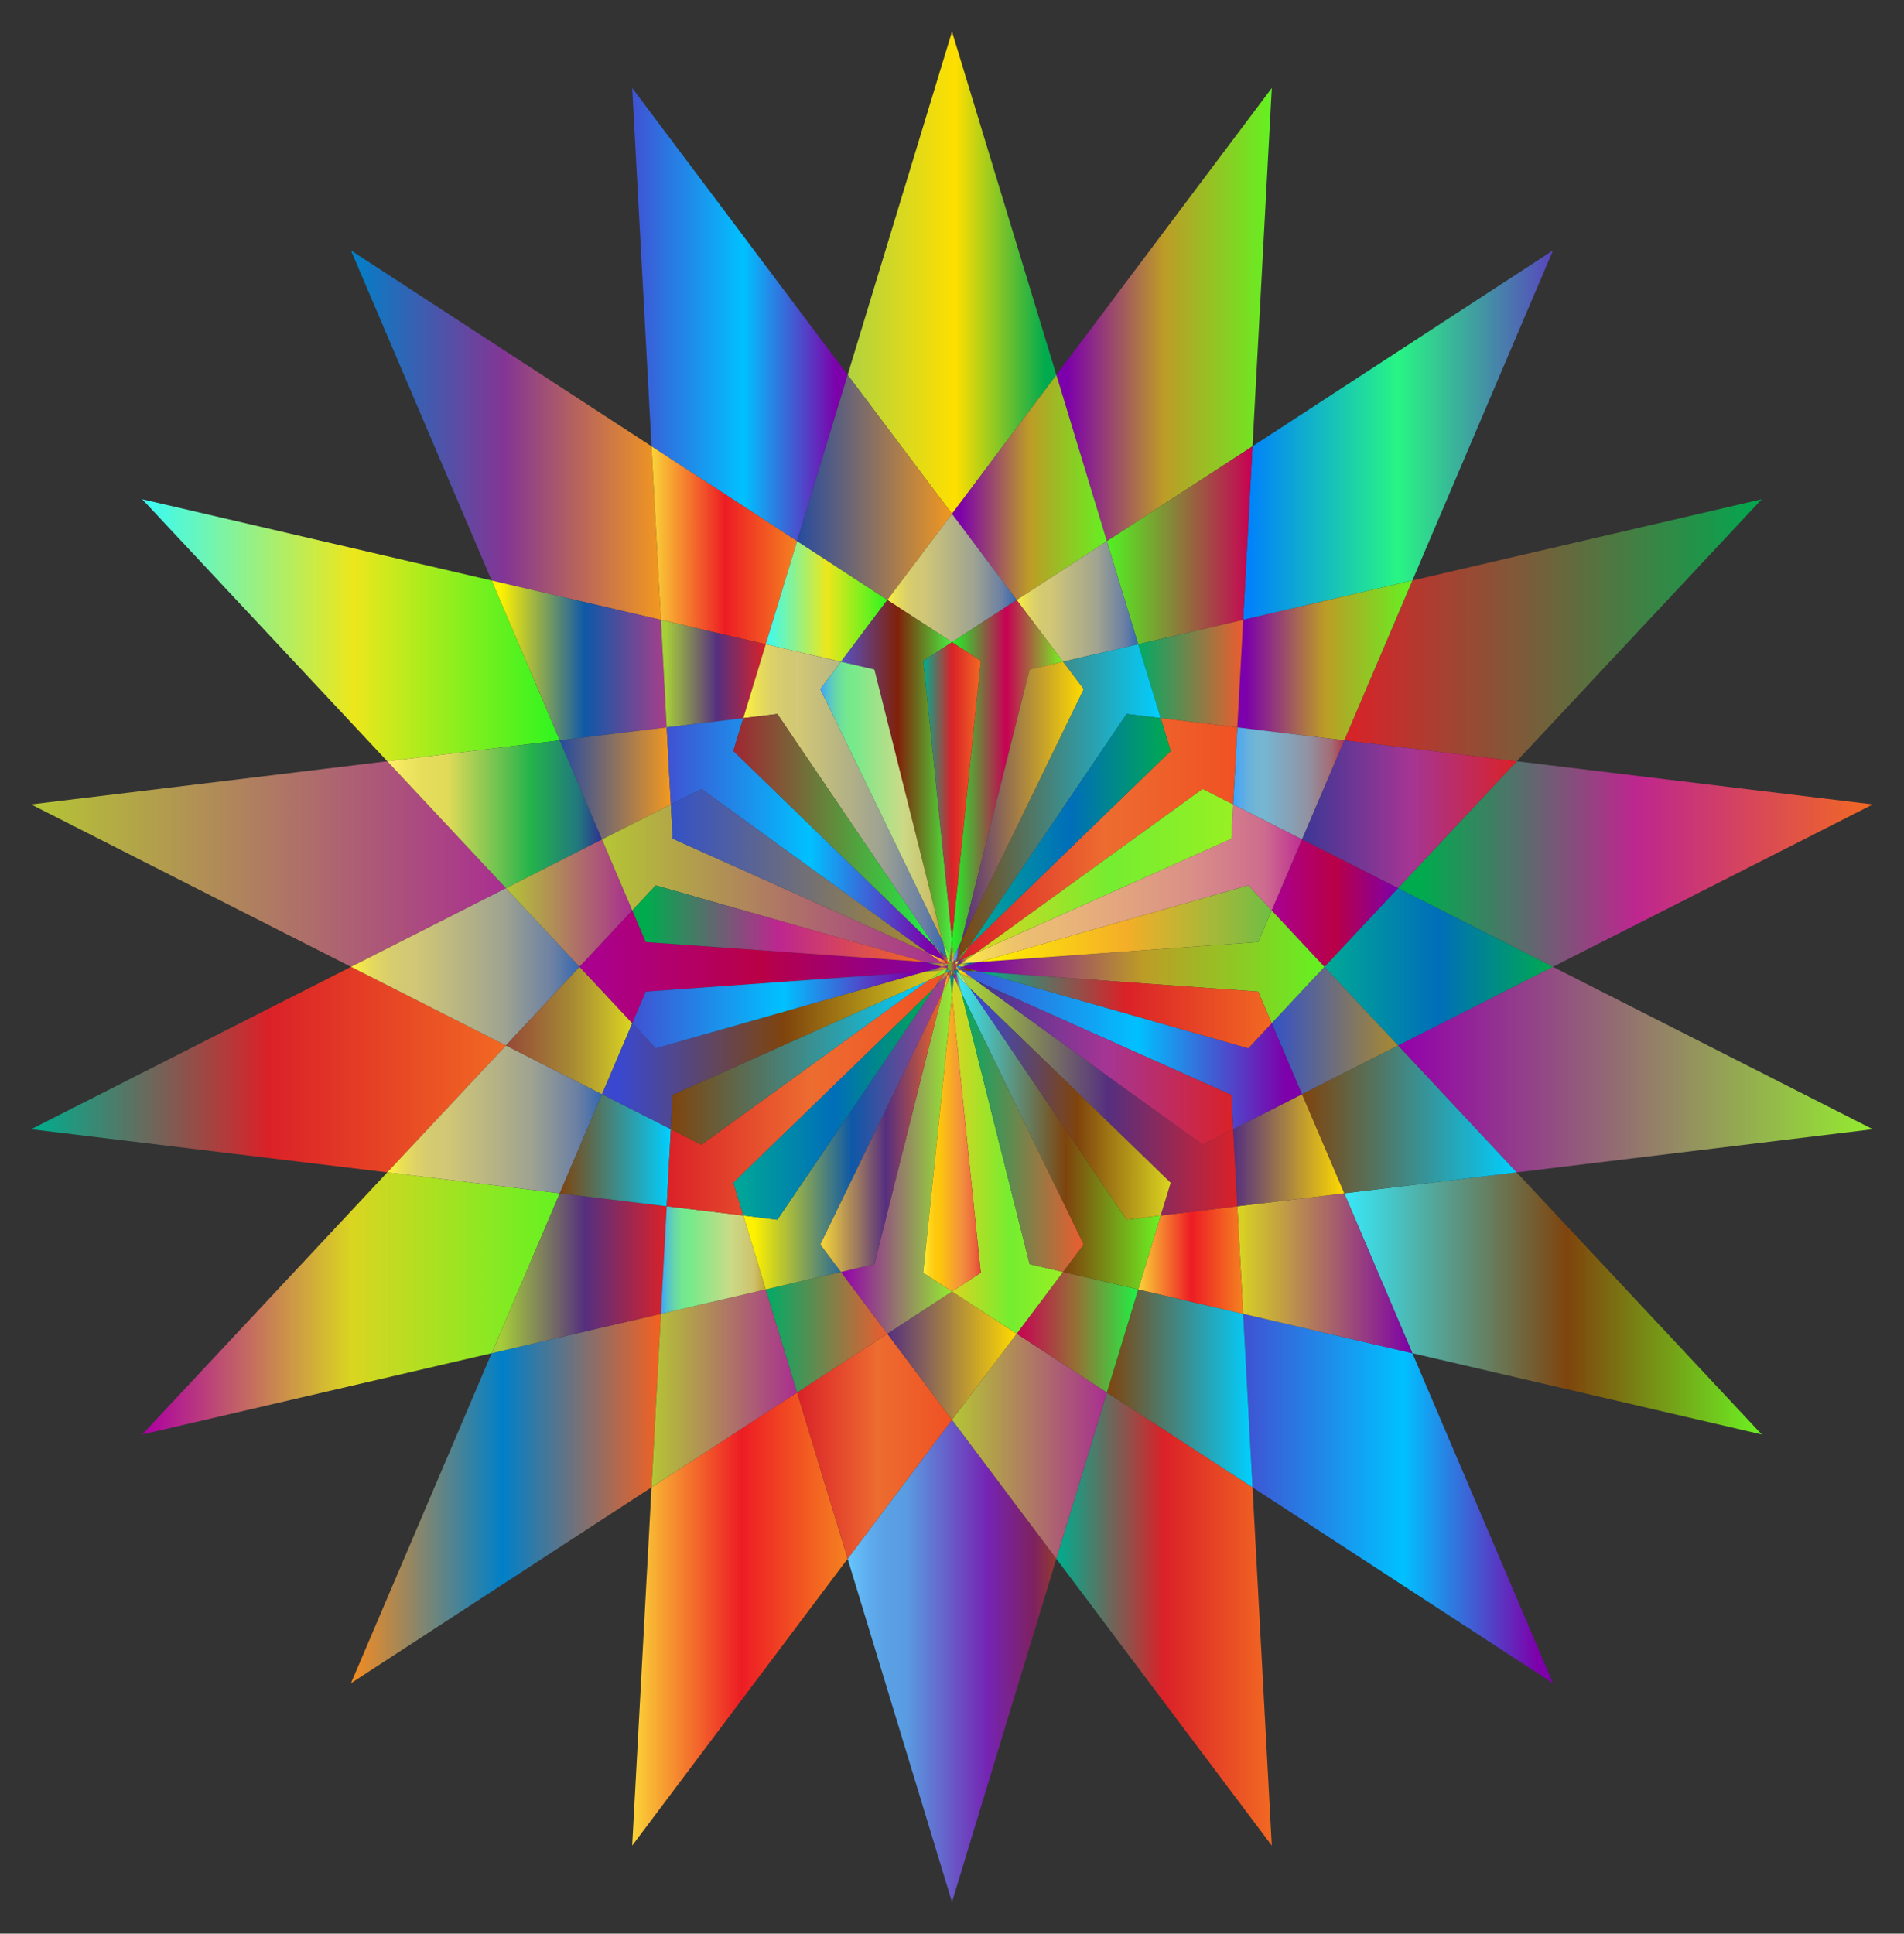 <?xml version="1.0" encoding="UTF-8"?>
<!DOCTYPE svg  PUBLIC '-//W3C//DTD SVG 1.1//EN'  'http://www.w3.org/Graphics/SVG/1.1/DTD/svg11.dtd'>
<svg enable-background="new 0 0 1628.989 1654.119" version="1.1" viewBox="0 0 1629 1654.1" xml:space="preserve" xmlns="http://www.w3.org/2000/svg">

	<rect x="0" y="0" width="1629" height="1654.1" fill="#333333" stroke="none"/>

	<linearGradient id="ck" x1="810.33" x2="818.66" y1="827.06" y2="827.06" gradientUnits="userSpaceOnUse">
		<stop stop-color="#51F321" offset="0"/>
		<stop stop-color="#C80054" offset="1"/>
	</linearGradient>
	<polygon points="818.66 827.06 817.84 826.47 818.4 825.64 817.44 825.36 817.68 824.38 816.68 824.46 816.58 823.46 815.66 823.87 815.22 822.96 814.5 823.66 813.77 822.96 813.33 823.87 812.41 823.46 812.31 824.46 811.31 824.38 811.55 825.36 810.58 825.64 811.15 826.47 810.33 827.06 811.15 827.65 810.58 828.48 811.55 828.76 811.31 829.73 812.31 829.66 812.41 830.66 813.33 830.25 813.77 831.16 814.5 830.46 815.22 831.16 815.66 830.25 816.58 830.66 816.68 829.66 817.68 829.73 817.44 828.76 818.4 828.48 817.84 827.65" fill="url(#ck)"/>
	<linearGradient id="bz" x1="540.88" x2="725.21" y1="1385" y2="1385" gradientUnits="userSpaceOnUse">
		<stop stop-color="#FBD437" offset="0"/>
		<stop stop-color="#ED1C24" offset=".506"/>
		<stop stop-color="#F58220" offset="1"/>
	</linearGradient>
	<polygon points="557.42 1272.3 540.88 1578.8 725.21 1333.4 681.97 1191.2" fill="url(#bz)"/>
	<linearGradient id="bo" x1="812.41" x2="813.77" y1="831.28" y2="831.28" gradientUnits="userSpaceOnUse">
		<stop stop-color="#00AD8E" offset=".006"/>
		<stop stop-color="#DA2128" offset=".5"/>
		<stop stop-color="#F26922" offset="1"/>
	</linearGradient>
	<polygon points="812.41 830.66 812.58 832.31 813.77 831.16 813.33 830.25" fill="url(#bo)"/>
	<linearGradient id="bd" x1="810.9" x2="812.41" y1="830.5" y2="830.5" gradientUnits="userSpaceOnUse">
		<stop stop-color="#FFF166" offset="0"/>
		<stop stop-color="#F0E660" offset=".078"/>
		<stop stop-color="#E5DD5B" offset=".176"/>
		<stop stop-color="#E1DA59" offset=".28"/>
		<stop stop-color="#24B34B" offset=".67"/>
		<stop stop-color="#21777E" offset=".89"/>
		<stop stop-color="#2E3192" offset="1"/>
	</linearGradient>
	<polygon points="811.31 829.73 810.9 831.34 812.41 830.66 812.31 829.66" fill="url(#bd)"/>
	<linearGradient id="as" x1="300.26" x2="565.43" y1="1281.9" y2="1281.9" gradientUnits="userSpaceOnUse">
		<stop stop-color="#F68B1F" offset="0"/>
		<stop stop-color="#0080C8" offset=".489"/>
		<stop stop-color="#F26122" offset=".994"/>
	</linearGradient>
	<polygon points="420.63 1157.6 300.26 1439.9 557.42 1272.3 565.43 1123.9" fill="url(#as)"/>
	<linearGradient id="ah" x1="810.04" x2="812.58" y1="832.72" y2="832.72" gradientUnits="userSpaceOnUse">
		<stop stop-color="#1FF626" offset="0"/>
		<stop stop-color="#C80054" offset=".489"/>
		<stop stop-color="#75F222" offset=".994"/>
	</linearGradient>
	<polygon points="812.41 830.66 810.9 831.34 810.04 834.77 812.58 832.31" fill="url(#ah)"/>
	<linearGradient id="w" x1="557.42" x2="681.97" y1="1187.7" y2="1187.7" gradientUnits="userSpaceOnUse">
		<stop stop-color="#B5C634" offset="0"/>
		<stop stop-color="#A92E91" offset="1"/>
	</linearGradient>
	<polygon points="655.17 1103 565.43 1123.9 557.42 1272.3 681.97 1191.2" fill="url(#w)"/>
	<linearGradient id="l" x1="121.67" x2="478.93" y1="1115" y2="1115" gradientUnits="userSpaceOnUse">
		<stop stop-color="#AD00A1" offset=".006"/>
		<stop stop-color="#DAD521" offset=".5"/>
		<stop stop-color="#63F222" offset="1"/>
	</linearGradient>
	<polygon points="331.35 1002.9 121.67 1227.1 420.63 1157.6 478.93 1020.8" fill="url(#l)"/>
	<linearGradient id="a" x1="809.66" x2="811.55" y1="829.17" y2="829.17" gradientUnits="userSpaceOnUse">
		<stop stop-color="#3948CE" offset=".05"/>
		<stop stop-color="#7F440D" offset=".534"/>
		<stop stop-color="#DAD521" offset="1"/>
	</linearGradient>
	<polygon points="810.58 828.48 809.66 829.85 811.31 829.73 811.55 828.76" fill="url(#a)"/>
	<linearGradient id="ee" x1="420.63" x2="570.39" y1="1089.2" y2="1089.2" gradientUnits="userSpaceOnUse">
		<stop stop-color="#A6CE39" offset=".05"/>
		<stop stop-color="#552F7F" offset=".534"/>
		<stop stop-color="#DA2128" offset="1"/>
	</linearGradient>
	<polygon points="570.39 1031.9 478.93 1020.8 420.63 1157.6 565.43 1123.9" fill="url(#ee)"/>
	<linearGradient id="dt" x1="807.67" x2="811.31" y1="831.26" y2="831.26" gradientUnits="userSpaceOnUse">
		<stop stop-color="#7F440D" offset="0"/>
		<stop stop-color="#00CFFF" offset="1"/>
	</linearGradient>
	<polygon points="811.31 829.73 809.66 829.85 807.67 832.78 810.9 831.34" fill="url(#dt)"/>
	<linearGradient id="di" x1="565.43" x2="655.17" y1="1077.9" y2="1077.9" gradientUnits="userSpaceOnUse">
		<stop stop-color="#3BA2FF" offset="0"/>
		<stop stop-color="#46B0E9" offset=".027"/>
		<stop stop-color="#58C5C7" offset=".075"/>
		<stop stop-color="#66D5AC" offset=".124"/>
		<stop stop-color="#6FE199" offset=".174"/>
		<stop stop-color="#75E88E" offset=".225"/>
		<stop stop-color="#77EA8A" offset=".28"/>
		<stop stop-color="#CBDA87" offset=".67"/>
		<stop stop-color="#CDC16C" offset=".89"/>
		<stop stop-color="#BE9F2F" offset="1"/>
	</linearGradient>
	<polygon points="570.39 1031.9 565.43 1123.9 655.17 1103 635.96 1039.8" fill="url(#di)"/>
	<linearGradient id="cx" x1="799.23" x2="810.9" y1="838.29" y2="838.29" gradientUnits="userSpaceOnUse">
		<stop stop-color="#264BA0" offset="0"/>
		<stop stop-color="#F2981F" offset="1"/>
	</linearGradient>
	<polygon points="807.67 832.78 799.23 845.25 810.04 834.77 810.9 831.34" fill="url(#cx)"/>
	<linearGradient id="cq" x1="26.648" x2="432.9" y1="914.98" y2="914.98" gradientUnits="userSpaceOnUse">
		<stop stop-color="#00AD8E" offset=".006"/>
		<stop stop-color="#DA2128" offset=".5"/>
		<stop stop-color="#F26922" offset="1"/>
	</linearGradient>
	<polygon points="300.34 827.06 26.648 965.98 331.35 1002.9 432.9 894.34" fill="url(#cq)"/>
	<linearGradient id="cp" x1="808.99" x2="811.15" y1="827.77" y2="827.77" gradientUnits="userSpaceOnUse">
		<stop stop-color="#00A995" offset="0"/>
		<stop stop-color="#3C3795" offset="0"/>
		<stop stop-color="#A53594" offset=".506"/>
		<stop stop-color="#DA2128" offset="1"/>
	</linearGradient>
	<polygon points="810.33 827.06 808.99 828.03 810.58 828.48 811.15 827.65" fill="url(#cp)"/>
	<linearGradient id="co" x1="806.12" x2="810.58" y1="829.07" y2="829.07" gradientUnits="userSpaceOnUse">
		<stop stop-color="#37FBF7" offset="0"/>
		<stop stop-color="#EDE71C" offset=".506"/>
		<stop stop-color="#2DF520" offset="1"/>
	</linearGradient>
	<polygon points="810.58 828.48 808.99 828.03 806.12 830.11 809.66 829.85" fill="url(#co)"/>
	<linearGradient id="cn" x1="331.35" x2="515.06" y1="957.57" y2="957.57" gradientUnits="userSpaceOnUse">
		<stop stop-color="#FFF33B" offset="0"/>
		<stop stop-color="#EBE054" offset=".065"/>
		<stop stop-color="#DDD267" offset=".133"/>
		<stop stop-color="#D4CA72" offset=".204"/>
		<stop stop-color="#D1C776" offset=".28"/>
		<stop stop-color="#9FA391" offset=".67"/>
		<stop stop-color="#6A7FA4" offset=".89"/>
		<stop stop-color="#3367B1" offset="1"/>
	</linearGradient>
	<polygon points="515.06 936.04 432.9 894.34 331.35 1002.9 478.93 1020.8" fill="url(#cn)"/>
	<linearGradient id="cm" x1="478.93" x2="573.95" y1="983.96" y2="983.96" gradientUnits="userSpaceOnUse">
		<stop stop-color="#7F440D" offset="0"/>
		<stop stop-color="#00CFFF" offset="1"/>
	</linearGradient>
	<polygon points="515.06 936.04 478.93 1020.8 570.39 1031.9 573.95 965.94" fill="url(#cm)"/>
	<linearGradient id="cl" x1="793.93" x2="809.66" y1="834.39" y2="834.39" gradientUnits="userSpaceOnUse">
		<stop stop-color="#DAD521" offset="0"/>
		<stop stop-color="#75ED30" offset=".522"/>
		<stop stop-color="#97F023" offset="1"/>
	</linearGradient>
	<polygon points="806.12 830.11 793.93 838.93 807.67 832.78 809.66 829.85" fill="url(#cl)"/>
	<linearGradient id="cj" x1="570.39" x2="807.67" y1="936.31" y2="936.31" gradientUnits="userSpaceOnUse">
		<stop stop-color="#DA2128" offset="0"/>
		<stop stop-color="#ED6C30" offset=".522"/>
		<stop stop-color="#F05123" offset="1"/>
	</linearGradient>
	<polygon points="627.42 1011.8 799.23 845.25 807.67 832.78 793.93 838.93 600.12 979.22 573.95 965.94 570.39 1031.9 635.96 1039.8" fill="url(#cj)"/>
	<linearGradient id="ci" x1="808.99" x2="811.15" y1="826.35" y2="826.35" gradientUnits="userSpaceOnUse">
		<stop stop-color="#66C7FF" offset="0"/>
		<stop stop-color="#63BEF9" offset=".03"/>
		<stop stop-color="#5EABEC" offset=".11"/>
		<stop stop-color="#5AA0E4" offset=".192"/>
		<stop stop-color="#599CE1" offset=".28"/>
		<stop stop-color="#7524B3" offset=".67"/>
		<stop stop-color="#7E2161" offset=".89"/>
		<stop stop-color="#923B2E" offset="1"/>
	</linearGradient>
	<polygon points="810.58 825.64 808.99 826.09 810.33 827.06 811.15 826.47" fill="url(#ci)"/>
	<linearGradient id="ch" x1="26.648" x2="432.9" y1="739.13" y2="739.13" gradientUnits="userSpaceOnUse">
		<stop stop-color="#B5C634" offset="0"/>
		<stop stop-color="#A92E91" offset="1"/>
	</linearGradient>
	<polygon points="331.35 651.21 26.648 688.14 300.34 827.06 432.9 759.78" fill="url(#ch)"/>
	<linearGradient id="cg" x1="805.59" x2="810.33" y1="827.06" y2="827.06" gradientUnits="userSpaceOnUse">
		<stop stop-color="#00A995" offset="0"/>
		<stop stop-color="#3C3795" offset="0"/>
		<stop stop-color="#A53594" offset=".506"/>
		<stop stop-color="#DA2128" offset="1"/>
	</linearGradient>
	<polygon points="810.33 827.06 808.99 826.09 805.59 827.06 808.99 828.03" fill="url(#cg)"/>
	<linearGradient id="cf" x1="300.34" x2="495.84" y1="827.06" y2="827.06" gradientUnits="userSpaceOnUse">
		<stop stop-color="#FFF33B" offset="0"/>
		<stop stop-color="#EBE054" offset=".065"/>
		<stop stop-color="#DDD267" offset=".133"/>
		<stop stop-color="#D4CA72" offset=".204"/>
		<stop stop-color="#D1C776" offset=".28"/>
		<stop stop-color="#9FA391" offset=".67"/>
		<stop stop-color="#6A7FA4" offset=".89"/>
		<stop stop-color="#3367B1" offset="1"/>
	</linearGradient>
	<polygon points="495.84 827.06 432.9 759.78 300.34 827.06 432.9 894.34" fill="url(#cf)"/>
	<linearGradient id="ce" x1="432.9" x2="540.96" y1="881.55" y2="881.55" gradientUnits="userSpaceOnUse">
		<stop stop-color="#A90093" offset="0"/>
		<stop stop-color="#954937" offset="0"/>
		<stop stop-color="#A58735" offset=".506"/>
		<stop stop-color="#DAD521" offset="1"/>
	</linearGradient>
	<polygon points="495.84 827.06 432.9 894.34 515.06 936.04 540.96 875.29" fill="url(#ce)"/>
	<linearGradient id="cd" x1="791.11" x2="808.99" y1="829.12" y2="829.12" gradientUnits="userSpaceOnUse">
		<stop stop-color="#264BA0" offset="0"/>
		<stop stop-color="#F2981F" offset="1"/>
	</linearGradient>
	<polygon points="805.59 827.06 791.11 831.18 806.12 830.11 808.99 828.03" fill="url(#cd)"/>
	<linearGradient id="cc" x1="515.06" x2="806.12" y1="898.02" y2="898.02" gradientUnits="userSpaceOnUse">
		<stop stop-color="#3948CE" offset=".05"/>
		<stop stop-color="#7F440D" offset=".534"/>
		<stop stop-color="#DAD521" offset="1"/>
	</linearGradient>
	<polygon points="575.53 936.64 793.93 838.93 806.12 830.11 791.11 831.18 561 896.72 540.96 875.29 515.06 936.04 573.95 965.94" fill="url(#cc)"/>
	<linearGradient id="cb" x1="573.95" x2="793.93" y1="909.07" y2="909.07" gradientUnits="userSpaceOnUse">
		<stop stop-color="#7F440D" offset="0"/>
		<stop stop-color="#00CFFF" offset="1"/>
	</linearGradient>
	<polygon points="573.95 965.94 600.12 979.22 793.93 838.93 575.53 936.64" fill="url(#cb)"/>
	<linearGradient id="ca" x1="121.67" x2="478.93" y1="539.13" y2="539.13" gradientUnits="userSpaceOnUse">
		<stop stop-color="#37FBF7" offset="0"/>
		<stop stop-color="#EDE71C" offset=".506"/>
		<stop stop-color="#2DF520" offset="1"/>
	</linearGradient>
	<polygon points="420.63 496.57 121.67 427.06 331.35 651.21 478.93 633.32" fill="url(#ca)"/>
	<linearGradient id="by" x1="809.66" x2="811.55" y1="824.95" y2="824.95" gradientUnits="userSpaceOnUse">
		<stop stop-color="#A90093" offset="0"/>
		<stop stop-color="#954937" offset="0"/>
		<stop stop-color="#A58735" offset=".506"/>
		<stop stop-color="#DAD521" offset="1"/>
	</linearGradient>
	<polygon points="811.31 824.38 809.66 824.27 810.58 825.64 811.55 825.36" fill="url(#by)"/>
	<linearGradient id="bx" x1="806.12" x2="810.58" y1="825.05" y2="825.05" gradientUnits="userSpaceOnUse">
		<stop stop-color="#9300AB" offset="0"/>
		<stop stop-color="#94EC2F" offset="1"/>
	</linearGradient>
	<polygon points="810.58 825.64 809.66 824.27 806.12 824.01 808.99 826.09" fill="url(#bx)"/>
	<linearGradient id="bw" x1="331.35" x2="515.06" y1="696.55" y2="696.55" gradientUnits="userSpaceOnUse">
		<stop stop-color="#FFF166" offset="0"/>
		<stop stop-color="#F0E660" offset=".078"/>
		<stop stop-color="#E5DD5B" offset=".176"/>
		<stop stop-color="#E1DA59" offset=".28"/>
		<stop stop-color="#24B34B" offset=".67"/>
		<stop stop-color="#21777E" offset=".89"/>
		<stop stop-color="#2E3192" offset="1"/>
	</linearGradient>
	<polygon points="515.06 718.08 478.93 633.32 331.35 651.21 432.9 759.78" fill="url(#bw)"/>
	<linearGradient id="bv" x1="791.11" x2="808.99" y1="825" y2="825" gradientUnits="userSpaceOnUse">
		<stop stop-color="#264BA0" offset="0"/>
		<stop stop-color="#F2981F" offset="1"/>
	</linearGradient>
	<polygon points="806.12 824.01 791.11 822.94 805.59 827.06 808.99 826.09" fill="url(#bv)"/>
	<linearGradient id="bu" x1="432.9" x2="540.96" y1="772.57" y2="772.57" gradientUnits="userSpaceOnUse">
		<stop stop-color="#B5C634" offset="0"/>
		<stop stop-color="#A92E91" offset="1"/>
	</linearGradient>
	<polygon points="515.06 718.08 432.9 759.78 495.84 827.06 540.96 778.83" fill="url(#bu)"/>
	<linearGradient id="bt" x1="495.84" x2="805.59" y1="827.06" y2="827.06" gradientUnits="userSpaceOnUse">
		<stop stop-color="#A90093" offset="0"/>
		<stop stop-color="#B90046" offset=".5"/>
		<stop stop-color="#7D00AA" offset="1"/>
	</linearGradient>
	<polygon points="552.47 848.3 791.11 831.18 805.59 827.06 791.11 822.94 552.47 805.82 540.96 778.83 495.84 827.06 540.96 875.29" fill="url(#bt)"/>
	<linearGradient id="bs" x1="540.96" x2="791.11" y1="863.95" y2="863.95" gradientUnits="userSpaceOnUse">
		<stop stop-color="#4052D2" offset="0"/>
		<stop stop-color="#00C1FF" offset=".517"/>
		<stop stop-color="#7D00AA" offset=".95"/>
	</linearGradient>
	<polygon points="540.96 875.29 561 896.72 791.11 831.18 552.47 848.3" fill="url(#bs)"/>
	<linearGradient id="br" x1="810.9" x2="812.41" y1="823.62" y2="823.62" gradientUnits="userSpaceOnUse">
		<stop stop-color="#FBD437" offset="0"/>
		<stop stop-color="#ED1C24" offset=".506"/>
		<stop stop-color="#F58220" offset="1"/>
	</linearGradient>
	<polygon points="812.41 823.46 810.9 822.78 811.31 824.38 812.31 824.46" fill="url(#br)"/>
	<linearGradient id="bq" x1="300.26" x2="565.43" y1="372.23" y2="372.23" gradientUnits="userSpaceOnUse">
		<stop stop-color="#0080C8" offset="0"/>
		<stop stop-color="#833594" offset=".494"/>
		<stop stop-color="#F2981F" offset="1"/>
	</linearGradient>
	<polygon points="557.42 381.79 300.26 214.22 420.63 496.57 565.43 530.24" fill="url(#bq)"/>
	<linearGradient id="bp" x1="807.67" x2="811.31" y1="822.86" y2="822.86" gradientUnits="userSpaceOnUse">
		<stop stop-color="#00AD8E" offset=".006"/>
		<stop stop-color="#DA2128" offset=".5"/>
		<stop stop-color="#F26922" offset="1"/>
	</linearGradient>
	<polygon points="811.31 824.38 810.9 822.78 807.67 821.33 809.66 824.27" fill="url(#bp)"/>
	<linearGradient id="bn" x1="420.63" x2="570.39" y1="564.94" y2="564.94" gradientUnits="userSpaceOnUse">
		<stop stop-color="#FFF200" offset=".05"/>
		<stop stop-color="#0E58A8" offset=".534"/>
		<stop stop-color="#A93E89" offset="1"/>
	</linearGradient>
	<polygon points="570.39 622.24 565.43 530.24 420.63 496.57 478.93 633.32" fill="url(#bn)"/>
	<linearGradient id="bm" x1="478.93" x2="573.95" y1="670.15" y2="670.15" gradientUnits="userSpaceOnUse">
		<stop stop-color="#264BA0" offset="0"/>
		<stop stop-color="#F2981F" offset="1"/>
	</linearGradient>
	<polygon points="570.39 622.24 478.93 633.32 515.06 718.08 573.95 688.18" fill="url(#bm)"/>
	<linearGradient id="bl" x1="793.93" x2="809.66" y1="819.73" y2="819.73" gradientUnits="userSpaceOnUse">
		<stop stop-color="#FFF33B" offset="0"/>
		<stop stop-color="#FEE72E" offset=".04"/>
		<stop stop-color="#FED51B" offset=".117"/>
		<stop stop-color="#FDCA10" offset=".196"/>
		<stop stop-color="#FDC70C" offset=".281"/>
		<stop stop-color="#F3903F" offset=".668"/>
		<stop stop-color="#ED683C" offset=".888"/>
		<stop stop-color="#E93E3A" offset="1"/>
	</linearGradient>
	<polygon points="807.67 821.33 793.93 815.19 806.12 824.01 809.66 824.27" fill="url(#bl)"/>
	<linearGradient id="bk" x1="515.06" x2="806.12" y1="756.1" y2="756.1" gradientUnits="userSpaceOnUse">
		<stop stop-color="#B5C634" offset="0"/>
		<stop stop-color="#A92E91" offset="1"/>
	</linearGradient>
	<polygon points="561 757.4 791.11 822.94 806.12 824.01 793.93 815.19 575.53 717.48 573.95 688.18 515.06 718.08 540.96 778.83" fill="url(#bk)"/>
	<linearGradient id="bj" x1="540.96" x2="791.11" y1="790.17" y2="790.17" gradientUnits="userSpaceOnUse">
		<stop stop-color="#00AB4E" offset=".05"/>
		<stop stop-color="#BD268F" offset=".5"/>
		<stop stop-color="#F26922" offset="1"/>
	</linearGradient>
	<polygon points="540.96 778.83 552.47 805.82 791.11 822.94 561 757.4" fill="url(#bj)"/>
	<linearGradient id="bi" x1="812.41" x2="813.77" y1="822.84" y2="822.84" gradientUnits="userSpaceOnUse">
		<stop stop-color="#DAD521" offset="0"/>
		<stop stop-color="#75ED30" offset=".522"/>
		<stop stop-color="#97F023" offset="1"/>
	</linearGradient>
	<polygon points="813.77 822.96 812.58 821.81 812.41 823.46 813.33 823.87" fill="url(#bi)"/>
	<linearGradient id="bh" x1="540.88" x2="725.21" y1="269.13" y2="269.13" gradientUnits="userSpaceOnUse">
		<stop stop-color="#4052D2" offset="0"/>
		<stop stop-color="#00C1FF" offset=".517"/>
		<stop stop-color="#7D00AA" offset=".95"/>
	</linearGradient>
	<polygon points="725.21 320.72 540.88 75.305 557.42 381.79 681.97 462.95" fill="url(#bh)"/>
	<linearGradient id="bg" x1="557.42" x2="681.97" y1="466.45" y2="466.45" gradientUnits="userSpaceOnUse">
		<stop stop-color="#FBD437" offset="0"/>
		<stop stop-color="#ED1C24" offset=".506"/>
		<stop stop-color="#F58220" offset="1"/>
	</linearGradient>
	<polygon points="655.17 551.1 681.97 462.95 557.42 381.79 565.43 530.24" fill="url(#bg)"/>
	<linearGradient id="bf" x1="810.04" x2="812.58" y1="821.4" y2="821.4" gradientUnits="userSpaceOnUse">
		<stop stop-color="#37FBF7" offset="0"/>
		<stop stop-color="#EDE71C" offset=".506"/>
		<stop stop-color="#2DF520" offset="1"/>
	</linearGradient>
	<polygon points="812.41 823.46 812.58 821.81 810.04 819.34 810.9 822.78" fill="url(#bf)"/>
	<linearGradient id="be" x1="799.23" x2="810.9" y1="815.82" y2="815.82" gradientUnits="userSpaceOnUse">
		<stop stop-color="#F9D837" offset="0"/>
		<stop stop-color="#552F7F" offset=".534"/>
		<stop stop-color="#F26522" offset="1"/>
	</linearGradient>
	<polygon points="810.04 819.34 799.23 808.87 807.67 821.33 810.9 822.78" fill="url(#be)"/>
	<linearGradient id="bc" x1="565.43" x2="655.17" y1="576.24" y2="576.24" gradientUnits="userSpaceOnUse">
		<stop stop-color="#A6CE39" offset=".05"/>
		<stop stop-color="#552F7F" offset=".534"/>
		<stop stop-color="#DA2128" offset="1"/>
	</linearGradient>
	<polygon points="655.17 551.1 565.43 530.24 570.39 622.24 635.96 614.29" fill="url(#bc)"/>
	<linearGradient id="bb" x1="570.39" x2="807.67" y1="717.81" y2="717.81" gradientUnits="userSpaceOnUse">
		<stop stop-color="#4052D2" offset="0"/>
		<stop stop-color="#00C1FF" offset=".517"/>
		<stop stop-color="#7D00AA" offset=".95"/>
	</linearGradient>
	<polygon points="600.12 674.9 793.93 815.19 807.67 821.33 799.23 808.87 627.42 642.36 635.96 614.29 570.39 622.24 573.95 688.18" fill="url(#bb)"/>
	<linearGradient id="ba" x1="573.95" x2="793.93" y1="745.04" y2="745.04" gradientUnits="userSpaceOnUse">
		<stop stop-color="#3452C6" offset="0"/>
		<stop stop-color="#A98A2E" offset="1"/>
	</linearGradient>
	<polygon points="573.95 688.18 575.53 717.48 793.93 815.19 600.12 674.9" fill="url(#ba)"/>
	<linearGradient id="az" x1="813.77" x2="815.22" y1="822.57" y2="822.57" gradientUnits="userSpaceOnUse">
		<stop stop-color="#DAD521" offset="0"/>
		<stop stop-color="#75ED30" offset=".522"/>
		<stop stop-color="#97F023" offset="1"/>
	</linearGradient>
	<polygon points="815.22 822.96 814.5 821.47 813.77 822.96 814.5 823.66" fill="url(#az)"/>
	<linearGradient id="ay" x1="725.21" x2="903.78" y1="233.32" y2="233.32" gradientUnits="userSpaceOnUse">
		<stop stop-color="#B0D240" offset="0"/>
		<stop stop-color="#FFDF00" offset=".517"/>
		<stop stop-color="#00AA4F" offset=".95"/>
	</linearGradient>
	<polygon points="903.78 320.72 814.5 27.059 725.21 320.72 814.5 439.58" fill="url(#ay)"/>
	<linearGradient id="ax" x1="681.97" x2="814.49" y1="416.98" y2="416.98" gradientUnits="userSpaceOnUse">
		<stop stop-color="#264BA0" offset="0"/>
		<stop stop-color="#F2981F" offset="1"/>
	</linearGradient>
	<polygon points="759.16 513.25 814.5 439.58 725.21 320.72 681.97 462.95" fill="url(#ax)"/>
	<linearGradient id="aw" x1="812.58" x2="814.49" y1="820.62" y2="820.62" gradientUnits="userSpaceOnUse">
		<stop stop-color="#A02632" offset="0"/>
		<stop stop-color="#1FF246" offset="1"/>
	</linearGradient>
	<polygon points="813.77 822.96 814.5 821.47 812.95 818.29 812.58 821.81" fill="url(#aw)"/>
	<linearGradient id="av" x1="655.17" x2="759.16" y1="514.5" y2="514.5" gradientUnits="userSpaceOnUse">
		<stop stop-color="#37FBF7" offset="0"/>
		<stop stop-color="#EDE71C" offset=".506"/>
		<stop stop-color="#2DF520" offset="1"/>
	</linearGradient>
	<polygon points="759.16 513.25 681.97 462.95 655.17 551.1 719.5 566.06" fill="url(#av)"/>
	<linearGradient id="au" x1="806.37" x2="812.95" y1="813.28" y2="813.28" gradientUnits="userSpaceOnUse">
		<stop stop-color="#DAD521" offset="0"/>
		<stop stop-color="#75ED30" offset=".522"/>
		<stop stop-color="#97F023" offset="1"/>
	</linearGradient>
	<polygon points="812.95 818.29 806.37 804.74 810.04 819.34 812.58 821.81" fill="url(#au)"/>
	<linearGradient id="at" x1="635.96" x2="810.04" y1="685.22" y2="685.22" gradientUnits="userSpaceOnUse">
		<stop stop-color="#FFF33B" offset="0"/>
		<stop stop-color="#EBE054" offset=".065"/>
		<stop stop-color="#DDD267" offset=".133"/>
		<stop stop-color="#D4CA72" offset=".204"/>
		<stop stop-color="#D1C776" offset=".28"/>
		<stop stop-color="#9FA391" offset=".67"/>
		<stop stop-color="#6A7FA4" offset=".89"/>
		<stop stop-color="#3367B1" offset="1"/>
	</linearGradient>
	<polygon points="665.08 610.76 799.23 808.87 810.04 819.34 806.37 804.74 701.88 589.52 719.5 566.06 655.17 551.1 635.96 614.29" fill="url(#at)"/>
	<linearGradient id="ar" x1="627.42" x2="799.23" y1="709.81" y2="709.81" gradientUnits="userSpaceOnUse">
		<stop stop-color="#A02632" offset="0"/>
		<stop stop-color="#1FF246" offset="1"/>
	</linearGradient>
	<polygon points="635.96 614.29 627.42 642.36 799.23 808.87 665.08 610.76" fill="url(#ar)"/>
	<linearGradient id="aq" x1="815.22" x2="816.58" y1="822.84" y2="822.84" gradientUnits="userSpaceOnUse">
		<stop stop-color="#F9D837" offset="0"/>
		<stop stop-color="#552F7F" offset=".534"/>
		<stop stop-color="#F26522" offset="1"/>
	</linearGradient>
	<polygon points="816.58 823.46 816.4 821.81 815.22 822.96 815.66 823.87" fill="url(#aq)"/>
	<linearGradient id="ap" x1="903.78" x2="1088.1" y1="269.13" y2="269.13" gradientUnits="userSpaceOnUse">
		<stop stop-color="#7C00AB" offset=".05"/>
		<stop stop-color="#BD9C26" offset=".5"/>
		<stop stop-color="#63F222" offset="1"/>
	</linearGradient>
	<polygon points="1071.6 381.79 1088.1 75.305 903.78 320.72 947.02 462.95" fill="url(#ap)"/>
	<linearGradient id="ao" x1="814.49" x2="816.41" y1="820.62" y2="820.62" gradientUnits="userSpaceOnUse">
		<stop stop-color="#FFF33B" offset="0"/>
		<stop stop-color="#F6D955" offset=".066"/>
		<stop stop-color="#EFC768" offset=".135"/>
		<stop stop-color="#EBBC73" offset=".205"/>
		<stop stop-color="#EAB877" offset=".28"/>
		<stop stop-color="#DA9087" offset=".67"/>
		<stop stop-color="#CD6C8F" offset=".89"/>
		<stop stop-color="#BE2F92" offset="1"/>
	</linearGradient>
	<polygon points="815.22 822.96 816.4 821.81 816.04 818.29 814.5 821.47" fill="url(#ao)"/>
	<linearGradient id="an" x1="814.49" x2="947.02" y1="416.98" y2="416.98" gradientUnits="userSpaceOnUse">
		<stop stop-color="#7C00AB" offset=".05"/>
		<stop stop-color="#BD9C26" offset=".5"/>
		<stop stop-color="#63F222" offset="1"/>
	</linearGradient>
	<polygon points="869.83 513.25 947.02 462.95 903.78 320.72 814.5 439.58" fill="url(#an)"/>
	<linearGradient id="am" x1="812.95" x2="816.04" y1="812.39" y2="812.39" gradientUnits="userSpaceOnUse">
		<stop stop-color="#A90093" offset="0"/>
		<stop stop-color="#954937" offset="0"/>
		<stop stop-color="#A58735" offset=".506"/>
		<stop stop-color="#DAD521" offset="1"/>
	</linearGradient>
	<polygon points="816.04 818.29 814.5 803.31 812.95 818.29 814.5 821.47" fill="url(#am)"/>
	<linearGradient id="al" x1="759.16" x2="869.83" y1="494.44" y2="494.44" gradientUnits="userSpaceOnUse">
		<stop stop-color="#FFF33B" offset="0"/>
		<stop stop-color="#EBE054" offset=".065"/>
		<stop stop-color="#DDD267" offset=".133"/>
		<stop stop-color="#D4CA72" offset=".204"/>
		<stop stop-color="#D1C776" offset=".28"/>
		<stop stop-color="#9FA391" offset=".67"/>
		<stop stop-color="#6A7FA4" offset=".89"/>
		<stop stop-color="#3367B1" offset="1"/>
	</linearGradient>
	<polygon points="869.83 513.25 814.5 439.58 759.16 513.25 814.5 549.31" fill="url(#al)"/>
	<linearGradient id="ak" x1="719.5" x2="814.49" y1="665.77" y2="665.77" gradientUnits="userSpaceOnUse">
		<stop stop-color="#5652C7" offset="0"/>
		<stop stop-color="#802109" offset=".511"/>
		<stop stop-color="#47F141" offset="1"/>
	</linearGradient>
	<polygon points="748.08 572.7 806.37 804.74 812.95 818.29 814.5 803.31 789.91 565.32 814.5 549.31 759.16 513.25 719.5 566.06" fill="url(#ak)"/>
	<linearGradient id="aj" x1="701.88" x2="806.37" y1="685.4" y2="685.4" gradientUnits="userSpaceOnUse">
		<stop stop-color="#3BA2FF" offset="0"/>
		<stop stop-color="#46B0E9" offset=".027"/>
		<stop stop-color="#58C5C7" offset=".075"/>
		<stop stop-color="#66D5AC" offset=".124"/>
		<stop stop-color="#6FE199" offset=".174"/>
		<stop stop-color="#75E88E" offset=".225"/>
		<stop stop-color="#77EA8A" offset=".28"/>
		<stop stop-color="#CBDA87" offset=".67"/>
		<stop stop-color="#CDC16C" offset=".89"/>
		<stop stop-color="#BE9F2F" offset="1"/>
	</linearGradient>
	<polygon points="719.5 566.06 701.88 589.52 806.37 804.74 748.08 572.7" fill="url(#aj)"/>
	<linearGradient id="ai" x1="1063.6" x2="1328.7" y1="372.23" y2="372.23" gradientUnits="userSpaceOnUse">
		<stop stop-color="#007DFF" offset="0"/>
		<stop stop-color="#28F584" offset=".5"/>
		<stop stop-color="#5845BE" offset="1"/>
	</linearGradient>
	<polygon points="1208.4 496.57 1328.7 214.22 1071.6 381.79 1063.6 530.24" fill="url(#ai)"/>
	<linearGradient id="ag" x1="816.58" x2="818.09" y1="823.62" y2="823.62" gradientUnits="userSpaceOnUse">
		<stop stop-color="#A90093" offset="0"/>
		<stop stop-color="#954937" offset="0"/>
		<stop stop-color="#A58735" offset=".506"/>
		<stop stop-color="#DAD521" offset="1"/>
	</linearGradient>
	<polygon points="817.68 824.38 818.08 822.78 816.58 823.46 816.68 824.46" fill="url(#ag)"/>
	<linearGradient id="af" x1="816.41" x2="818.95" y1="821.4" y2="821.4" gradientUnits="userSpaceOnUse">
		<stop stop-color="#7F440D" offset="0"/>
		<stop stop-color="#00CFFF" offset="1"/>
	</linearGradient>
	<polygon points="816.58 823.46 818.08 822.78 818.95 819.34 816.4 821.81" fill="url(#af)"/>
	<linearGradient id="ae" x1="947.02" x2="1071.6" y1="466.45" y2="466.45" gradientUnits="userSpaceOnUse">
		<stop stop-color="#51F321" offset="0"/>
		<stop stop-color="#C80054" offset="1"/>
	</linearGradient>
	<polygon points="973.82 551.1 1063.6 530.24 1071.6 381.79 947.02 462.95" fill="url(#ae)"/>
	<linearGradient id="ad" x1="869.83" x2="973.82" y1="514.5" y2="514.5" gradientUnits="userSpaceOnUse">
		<stop stop-color="#FFF33B" offset="0"/>
		<stop stop-color="#EBE054" offset=".065"/>
		<stop stop-color="#DDD267" offset=".133"/>
		<stop stop-color="#D4CA72" offset=".204"/>
		<stop stop-color="#D1C776" offset=".28"/>
		<stop stop-color="#9FA391" offset=".67"/>
		<stop stop-color="#6A7FA4" offset=".89"/>
		<stop stop-color="#3367B1" offset="1"/>
	</linearGradient>
	<polygon points="973.82 551.1 947.02 462.95 869.83 513.25 909.49 566.06" fill="url(#ad)"/>
	<linearGradient id="ac" x1="816.04" x2="822.62" y1="813.28" y2="813.28" gradientUnits="userSpaceOnUse">
		<stop stop-color="#66C7FF" offset="0"/>
		<stop stop-color="#63BEF9" offset=".03"/>
		<stop stop-color="#5EABEC" offset=".11"/>
		<stop stop-color="#5AA0E4" offset=".192"/>
		<stop stop-color="#599CE1" offset=".28"/>
		<stop stop-color="#7524B3" offset=".67"/>
		<stop stop-color="#7E2161" offset=".89"/>
		<stop stop-color="#923B2E" offset="1"/>
	</linearGradient>
	<polygon points="818.95 819.34 822.62 804.74 816.04 818.29 816.4 821.81" fill="url(#ac)"/>
	<linearGradient id="ab" x1="814.49" x2="909.49" y1="665.77" y2="665.77" gradientUnits="userSpaceOnUse">
		<stop stop-color="#1FF626" offset="0"/>
		<stop stop-color="#C80054" offset=".489"/>
		<stop stop-color="#75F222" offset=".994"/>
	</linearGradient>
	<polygon points="839.08 565.32 814.5 803.31 816.04 818.29 822.62 804.74 880.91 572.7 909.49 566.06 869.83 513.25 814.5 549.31" fill="url(#ab)"/>
	<linearGradient id="aa" x1="789.91" x2="839.08" y1="676.31" y2="676.31" gradientUnits="userSpaceOnUse">
		<stop stop-color="#00AD8E" offset=".006"/>
		<stop stop-color="#DA2128" offset=".5"/>
		<stop stop-color="#F26922" offset="1"/>
	</linearGradient>
	<polygon points="814.5 549.31 789.91 565.32 814.5 803.31 839.08 565.32" fill="url(#aa)"/>
	<linearGradient id="z" x1="817.44" x2="819.33" y1="824.95" y2="824.95" gradientUnits="userSpaceOnUse">
		<stop stop-color="#B5C634" offset="0"/>
		<stop stop-color="#A92E91" offset="1"/>
	</linearGradient>
	<polygon points="818.4 825.64 819.33 824.27 817.68 824.38 817.44 825.36" fill="url(#z)"/>
	<linearGradient id="y" x1="1150.1" x2="1507.3" y1="539.13" y2="539.13" gradientUnits="userSpaceOnUse">
		<stop stop-color="#DA2128" offset="0"/>
		<stop stop-color="#00A84F" offset="1"/>
	</linearGradient>
	<polygon points="1297.6 651.21 1507.3 427.06 1208.4 496.57 1150.1 633.32" fill="url(#y)"/>
	<linearGradient id="x" x1="817.68" x2="821.32" y1="822.86" y2="822.86" gradientUnits="userSpaceOnUse">
		<stop stop-color="#FFF166" offset="0"/>
		<stop stop-color="#F0E660" offset=".078"/>
		<stop stop-color="#E5DD5B" offset=".176"/>
		<stop stop-color="#E1DA59" offset=".28"/>
		<stop stop-color="#24B34B" offset=".67"/>
		<stop stop-color="#21777E" offset=".89"/>
		<stop stop-color="#2E3192" offset="1"/>
	</linearGradient>
	<polygon points="817.68 824.38 819.33 824.27 821.32 821.33 818.08 822.78" fill="url(#x)"/>
	<linearGradient id="v" x1="1058.6" x2="1208.4" y1="564.94" y2="564.94" gradientUnits="userSpaceOnUse">
		<stop stop-color="#7C00AB" offset=".05"/>
		<stop stop-color="#BD9C26" offset=".5"/>
		<stop stop-color="#63F222" offset="1"/>
	</linearGradient>
	<polygon points="1058.6 622.24 1150.1 633.32 1208.4 496.57 1063.6 530.24" fill="url(#v)"/>
	<linearGradient id="u" x1="818.09" x2="829.76" y1="815.82" y2="815.82" gradientUnits="userSpaceOnUse">
		<stop stop-color="#A02632" offset="0"/>
		<stop stop-color="#1FF246" offset="1"/>
	</linearGradient>
	<polygon points="821.32 821.33 829.76 808.87 818.95 819.34 818.08 822.78" fill="url(#u)"/>
	<linearGradient id="t" x1="973.82" x2="1063.6" y1="576.24" y2="576.24" gradientUnits="userSpaceOnUse">
		<stop stop-color="#00AB66" offset="0"/>
		<stop stop-color="#EC5C2F" offset="1"/>
	</linearGradient>
	<polygon points="1058.6 622.24 1063.6 530.24 973.82 551.1 993.03 614.29" fill="url(#t)"/>
	<linearGradient id="s" x1="818.95" x2="993.03" y1="685.22" y2="685.22" gradientUnits="userSpaceOnUse">
		<stop stop-color="#7F440D" offset="0"/>
		<stop stop-color="#00CFFF" offset="1"/>
	</linearGradient>
	<polygon points="927.11 589.52 822.62 804.74 818.95 819.34 829.76 808.87 963.9 610.76 993.03 614.29 973.82 551.1 909.49 566.06" fill="url(#s)"/>
	<linearGradient id="r" x1="822.62" x2="927.11" y1="685.4" y2="685.4" gradientUnits="userSpaceOnUse">
		<stop stop-color="#552F7F" offset="0"/>
		<stop stop-color="#FFDB00" offset="1"/>
	</linearGradient>
	<polygon points="909.49 566.06 880.91 572.7 822.62 804.74 927.11 589.52" fill="url(#r)"/>
	<linearGradient id="q" x1="817.84" x2="820" y1="826.35" y2="826.35" gradientUnits="userSpaceOnUse">
		<stop stop-color="#B5C634" offset="0"/>
		<stop stop-color="#A92E91" offset="1"/>
	</linearGradient>
	<polygon points="818.66 827.06 820 826.09 818.4 825.64 817.84 826.47" fill="url(#q)"/>
	<linearGradient id="p" x1="1196.1" x2="1602.3" y1="739.13" y2="739.13" gradientUnits="userSpaceOnUse">
		<stop stop-color="#00AB4E" offset=".05"/>
		<stop stop-color="#BD268F" offset=".5"/>
		<stop stop-color="#F26922" offset="1"/>
	</linearGradient>
	<polygon points="1328.6 827.06 1602.3 688.14 1297.6 651.21 1196.1 759.78" fill="url(#p)"/>
	<linearGradient id="o" x1="1113.9" x2="1297.6" y1="696.55" y2="696.55" gradientUnits="userSpaceOnUse">
		<stop stop-color="#00A995" offset="0"/>
		<stop stop-color="#3C3795" offset="0"/>
		<stop stop-color="#A53594" offset=".506"/>
		<stop stop-color="#DA2128" offset="1"/>
	</linearGradient>
	<polygon points="1113.9 718.08 1196.1 759.78 1297.6 651.21 1150.1 633.32" fill="url(#o)"/>
	<linearGradient id="n" x1="818.4" x2="822.86" y1="825.05" y2="825.05" gradientUnits="userSpaceOnUse">
		<stop stop-color="#DA2128" offset="0"/>
		<stop stop-color="#00A84F" offset="1"/>
	</linearGradient>
	<polygon points="818.4 825.64 820 826.09 822.86 824.01 819.33 824.27" fill="url(#n)"/>
	<linearGradient id="m" x1="1055" x2="1150.1" y1="670.15" y2="670.15" gradientUnits="userSpaceOnUse">
		<stop stop-color="#3BA2FF" offset="0"/>
		<stop stop-color="#54AAEB" offset=".065"/>
		<stop stop-color="#67B1DD" offset=".133"/>
		<stop stop-color="#72B5D4" offset=".204"/>
		<stop stop-color="#76B6D1" offset=".28"/>
		<stop stop-color="#9193A3" offset=".67"/>
		<stop stop-color="#A46A73" offset=".89"/>
		<stop stop-color="#B1334D" offset="1"/>
	</linearGradient>
	<polygon points="1113.9 718.08 1150.1 633.32 1058.6 622.24 1055 688.18" fill="url(#m)"/>
	<linearGradient id="k" x1="819.33" x2="835.06" y1="819.73" y2="819.73" gradientUnits="userSpaceOnUse">
		<stop stop-color="#7C00AB" offset=".05"/>
		<stop stop-color="#BD9C26" offset=".5"/>
		<stop stop-color="#63F222" offset="1"/>
	</linearGradient>
	<polygon points="822.86 824.01 835.06 815.19 821.32 821.33 819.33 824.27" fill="url(#k)"/>
	<linearGradient id="j" x1="821.32" x2="1058.6" y1="717.81" y2="717.81" gradientUnits="userSpaceOnUse">
		<stop stop-color="#DA2128" offset="0"/>
		<stop stop-color="#ED6C30" offset=".522"/>
		<stop stop-color="#F05123" offset="1"/>
	</linearGradient>
	<polygon points="1001.6 642.36 829.76 808.87 821.32 821.33 835.06 815.19 1028.9 674.9 1055 688.18 1058.6 622.24 993.03 614.29" fill="url(#j)"/>
	<linearGradient id="i" x1="829.76" x2="1001.6" y1="709.81" y2="709.81" gradientUnits="userSpaceOnUse">
		<stop stop-color="#00A995" offset="0"/>
		<stop stop-color="#006EB9" offset=".5"/>
		<stop stop-color="#00AA4F" offset="1"/>
	</linearGradient>
	<polygon points="993.03 614.29 963.9 610.76 829.76 808.87 1001.6 642.36" fill="url(#i)"/>
	<linearGradient id="h" x1="817.84" x2="820" y1="827.77" y2="827.77" gradientUnits="userSpaceOnUse">
		<stop stop-color="#37FBF7" offset="0"/>
		<stop stop-color="#EDE71C" offset=".506"/>
		<stop stop-color="#2DF520" offset="1"/>
	</linearGradient>
	<polygon points="817.84 827.65 818.4 828.48 820 828.03 818.66 827.06" fill="url(#h)"/>
	<linearGradient id="g" x1="1196.1" x2="1602.3" y1="914.98" y2="914.98" gradientUnits="userSpaceOnUse">
		<stop stop-color="#9300AB" offset="0"/>
		<stop stop-color="#94EC2F" offset="1"/>
	</linearGradient>
	<polygon points="1328.6 827.06 1196.1 894.34 1297.6 1002.9 1602.3 965.98" fill="url(#g)"/>
	<linearGradient id="f" x1="818.66" x2="823.4" y1="827.06" y2="827.06" gradientUnits="userSpaceOnUse">
		<stop stop-color="#4052D2" offset="0"/>
		<stop stop-color="#00C1FF" offset=".517"/>
		<stop stop-color="#7D00AA" offset=".95"/>
	</linearGradient>
	<polygon points="818.66 827.06 820 828.03 823.4 827.06 820 826.09" fill="url(#f)"/>
	<linearGradient id="e" x1="1133.1" x2="1328.6" y1="827.06" y2="827.06" gradientUnits="userSpaceOnUse">
		<stop stop-color="#00A995" offset="0"/>
		<stop stop-color="#006EB9" offset=".5"/>
		<stop stop-color="#00AA4F" offset="1"/>
	</linearGradient>
	<polygon points="1133.1 827.06 1196.1 894.34 1328.6 827.06 1196.1 759.78" fill="url(#e)"/>
	<linearGradient id="d" x1="1088" x2="1196.1" y1="772.57" y2="772.57" gradientUnits="userSpaceOnUse">
		<stop stop-color="#A90093" offset="0"/>
		<stop stop-color="#B90046" offset=".5"/>
		<stop stop-color="#7D00AA" offset="1"/>
	</linearGradient>
	<polygon points="1133.1 827.06 1196.1 759.78 1113.9 718.08 1088 778.83" fill="url(#d)"/>
	<linearGradient id="c" x1="820" x2="837.88" y1="825" y2="825" gradientUnits="userSpaceOnUse">
		<stop stop-color="#FFF200" offset=".05"/>
		<stop stop-color="#0E58A8" offset=".534"/>
		<stop stop-color="#A93E89" offset="1"/>
	</linearGradient>
	<polygon points="823.4 827.06 837.88 822.94 822.86 824.01 820 826.09" fill="url(#c)"/>
	<linearGradient id="b" x1="822.86" x2="1113.9" y1="756.1" y2="756.1" gradientUnits="userSpaceOnUse">
		<stop stop-color="#FFF33B" offset="0"/>
		<stop stop-color="#F6D955" offset=".066"/>
		<stop stop-color="#EFC768" offset=".135"/>
		<stop stop-color="#EBBC73" offset=".205"/>
		<stop stop-color="#EAB877" offset=".28"/>
		<stop stop-color="#DA9087" offset=".67"/>
		<stop stop-color="#CD6C8F" offset=".89"/>
		<stop stop-color="#BE2F92" offset="1"/>
	</linearGradient>
	<polygon points="1053.5 717.48 835.06 815.19 822.86 824.01 837.88 822.94 1068 757.4 1088 778.83 1113.9 718.08 1055 688.18" fill="url(#b)"/>
	<linearGradient id="eo" x1="835.06" x2="1055" y1="745.04" y2="745.04" gradientUnits="userSpaceOnUse">
		<stop stop-color="#DAD521" offset="0"/>
		<stop stop-color="#75ED30" offset=".522"/>
		<stop stop-color="#97F023" offset="1"/>
	</linearGradient>
	<polygon points="1055 688.18 1028.9 674.9 835.06 815.19 1053.5 717.48" fill="url(#eo)"/>
	<linearGradient id="en" x1="1150.1" x2="1507.3" y1="1115" y2="1115" gradientUnits="userSpaceOnUse">
		<stop stop-color="#37E9F9" offset="0"/>
		<stop stop-color="#7F440D" offset=".534"/>
		<stop stop-color="#6CF222" offset="1"/>
	</linearGradient>
	<polygon points="1208.4 1157.6 1507.3 1227.1 1297.6 1002.9 1150.1 1020.8" fill="url(#en)"/>
	<linearGradient id="em" x1="817.44" x2="819.33" y1="829.17" y2="829.17" gradientUnits="userSpaceOnUse">
		<stop stop-color="#DA2128" offset="0"/>
		<stop stop-color="#00A84F" offset="1"/>
	</linearGradient>
	<polygon points="817.68 829.73 819.33 829.85 818.4 828.48 817.44 828.76" fill="url(#em)"/>
	<linearGradient id="el" x1="818.4" x2="822.86" y1="829.07" y2="829.07" gradientUnits="userSpaceOnUse">
		<stop stop-color="#B5C634" offset="0"/>
		<stop stop-color="#A92E91" offset="1"/>
	</linearGradient>
	<polygon points="818.4 828.48 819.33 829.85 822.86 830.11 820 828.03" fill="url(#el)"/>
	<linearGradient id="ek" x1="1113.9" x2="1297.6" y1="957.57" y2="957.57" gradientUnits="userSpaceOnUse">
		<stop stop-color="#7F440D" offset="0"/>
		<stop stop-color="#00CFFF" offset="1"/>
	</linearGradient>
	<polygon points="1113.9 936.04 1150.1 1020.8 1297.6 1002.9 1196.1 894.34" fill="url(#ek)"/>
	<linearGradient id="ej" x1="820" x2="837.88" y1="829.12" y2="829.12" gradientUnits="userSpaceOnUse">
		<stop stop-color="#5652C7" offset="0"/>
		<stop stop-color="#802109" offset=".511"/>
		<stop stop-color="#47F141" offset="1"/>
	</linearGradient>
	<polygon points="820 828.03 822.86 830.11 837.88 831.18 823.4 827.06" fill="url(#ej)"/>
	<linearGradient id="ei" x1="1088" x2="1196.1" y1="881.55" y2="881.55" gradientUnits="userSpaceOnUse">
		<stop stop-color="#3452C6" offset="0"/>
		<stop stop-color="#A98A2E" offset="1"/>
	</linearGradient>
	<polygon points="1088 875.29 1113.9 936.04 1196.1 894.34 1133.1 827.06" fill="url(#ei)"/>
	<linearGradient id="eh" x1="823.4" x2="1133.1" y1="827.06" y2="827.06" gradientUnits="userSpaceOnUse">
		<stop stop-color="#7C00AB" offset=".05"/>
		<stop stop-color="#BD9C26" offset=".5"/>
		<stop stop-color="#63F222" offset="1"/>
	</linearGradient>
	<polygon points="1076.5 805.82 837.88 822.94 823.4 827.06 837.88 831.18 1076.5 848.3 1088 875.29 1133.1 827.06 1088 778.83" fill="url(#eh)"/>
	<linearGradient id="eg" x1="837.88" x2="1088" y1="790.17" y2="790.17" gradientUnits="userSpaceOnUse">
		<stop stop-color="#FFF200" offset="0"/>
		<stop stop-color="#F5AE28" offset=".5"/>
		<stop stop-color="#6FBE45" offset="1"/>
	</linearGradient>
	<polygon points="1088 778.83 1068 757.4 837.88 822.94 1076.5 805.82" fill="url(#eg)"/>
	<linearGradient id="ef" x1="1063.6" x2="1328.7" y1="1281.9" y2="1281.9" gradientUnits="userSpaceOnUse">
		<stop stop-color="#4052D2" offset="0"/>
		<stop stop-color="#00C1FF" offset=".517"/>
		<stop stop-color="#7D00AA" offset=".95"/>
	</linearGradient>
	<polygon points="1071.6 1272.3 1328.7 1439.9 1208.4 1157.6 1063.6 1123.9" fill="url(#ef)"/>
	<linearGradient id="ed" x1="816.58" x2="818.09" y1="830.5" y2="830.5" gradientUnits="userSpaceOnUse">
		<stop stop-color="#00A995" offset="0"/>
		<stop stop-color="#3C3795" offset="0"/>
		<stop stop-color="#A53594" offset=".506"/>
		<stop stop-color="#DA2128" offset="1"/>
	</linearGradient>
	<polygon points="816.58 830.66 818.08 831.34 817.68 829.73 816.68 829.66" fill="url(#ed)"/>
	<linearGradient id="ec" x1="1058.6" x2="1208.4" y1="1089.2" y2="1089.2" gradientUnits="userSpaceOnUse">
		<stop stop-color="#DAD521" offset="0"/>
		<stop stop-color="#7C00A8" offset="1"/>
	</linearGradient>
	<polygon points="1058.6 1031.9 1063.6 1123.9 1208.4 1157.6 1150.1 1020.8" fill="url(#ec)"/>
	<linearGradient id="eb" x1="817.68" x2="821.32" y1="831.26" y2="831.26" gradientUnits="userSpaceOnUse">
		<stop stop-color="#00A995" offset="0"/>
		<stop stop-color="#006EB9" offset=".5"/>
		<stop stop-color="#00AA4F" offset="1"/>
	</linearGradient>
	<polygon points="817.68 829.73 818.08 831.34 821.32 832.78 819.33 829.85" fill="url(#eb)"/>
	<linearGradient id="ea" x1="1055" x2="1150.1" y1="983.96" y2="983.96" gradientUnits="userSpaceOnUse">
		<stop stop-color="#552F7F" offset="0"/>
		<stop stop-color="#FFDB00" offset="1"/>
	</linearGradient>
	<polygon points="1058.6 1031.9 1150.1 1020.8 1113.9 936.04 1055 965.94" fill="url(#ea)"/>
	<linearGradient id="dz" x1="819.33" x2="835.06" y1="834.39" y2="834.39" gradientUnits="userSpaceOnUse">
		<stop stop-color="#FFF200" offset="0"/>
		<stop stop-color="#F5AE28" offset=".5"/>
		<stop stop-color="#6FBE45" offset="1"/>
	</linearGradient>
	<polygon points="821.32 832.78 835.06 838.93 822.86 830.11 819.33 829.85" fill="url(#dz)"/>
	<linearGradient id="dy" x1="822.86" x2="1113.9" y1="898.02" y2="898.02" gradientUnits="userSpaceOnUse">
		<stop stop-color="#4052D2" offset="0"/>
		<stop stop-color="#00C1FF" offset=".517"/>
		<stop stop-color="#7D00AA" offset=".95"/>
	</linearGradient>
	<polygon points="1068 896.72 837.88 831.18 822.86 830.11 835.06 838.93 1053.5 936.64 1055 965.94 1113.9 936.04 1088 875.29" fill="url(#dy)"/>
	<linearGradient id="dx" x1="837.88" x2="1088" y1="863.95" y2="863.95" gradientUnits="userSpaceOnUse">
		<stop stop-color="#00AD8E" offset=".006"/>
		<stop stop-color="#DA2128" offset=".5"/>
		<stop stop-color="#F26922" offset="1"/>
	</linearGradient>
	<polygon points="837.88 831.18 1068 896.72 1088 875.29 1076.5 848.3" fill="url(#dx)"/>
	<linearGradient id="dw" x1="903.78" x2="1088.1" y1="1385" y2="1385" gradientUnits="userSpaceOnUse">
		<stop stop-color="#00AD8E" offset=".006"/>
		<stop stop-color="#DA2128" offset=".5"/>
		<stop stop-color="#F26922" offset="1"/>
	</linearGradient>
	<polygon points="903.78 1333.4 1088.1 1578.8 1071.6 1272.3 947.02 1191.2" fill="url(#dw)"/>
	<linearGradient id="dv" x1="815.22" x2="816.58" y1="831.28" y2="831.28" gradientUnits="userSpaceOnUse">
		<stop stop-color="#7F440D" offset="0"/>
		<stop stop-color="#00CFFF" offset="1"/>
	</linearGradient>
	<polygon points="815.22 831.16 816.4 832.31 816.58 830.66 815.66 830.25" fill="url(#dv)"/>
	<linearGradient id="du" x1="947.02" x2="1071.6" y1="1187.7" y2="1187.7" gradientUnits="userSpaceOnUse">
		<stop stop-color="#7F440D" offset="0"/>
		<stop stop-color="#00CFFF" offset="1"/>
	</linearGradient>
	<polygon points="973.82 1103 947.02 1191.2 1071.6 1272.3 1063.6 1123.9" fill="url(#du)"/>
	<linearGradient id="ds" x1="816.41" x2="818.95" y1="832.72" y2="832.72" gradientUnits="userSpaceOnUse">
		<stop stop-color="#00A995" offset="0"/>
		<stop stop-color="#006EB9" offset=".5"/>
		<stop stop-color="#00AA4F" offset="1"/>
	</linearGradient>
	<polygon points="816.58 830.66 816.4 832.31 818.95 834.77 818.08 831.34" fill="url(#ds)"/>
	<linearGradient id="dr" x1="818.09" x2="829.76" y1="838.29" y2="838.29" gradientUnits="userSpaceOnUse">
		<stop stop-color="#3BA2FF" offset="0"/>
		<stop stop-color="#46B0E9" offset=".027"/>
		<stop stop-color="#58C5C7" offset=".075"/>
		<stop stop-color="#66D5AC" offset=".124"/>
		<stop stop-color="#6FE199" offset=".174"/>
		<stop stop-color="#75E88E" offset=".225"/>
		<stop stop-color="#77EA8A" offset=".28"/>
		<stop stop-color="#CBDA87" offset=".67"/>
		<stop stop-color="#CDC16C" offset=".89"/>
		<stop stop-color="#BE9F2F" offset="1"/>
	</linearGradient>
	<polygon points="818.95 834.77 829.76 845.25 821.32 832.78 818.08 831.34" fill="url(#dr)"/>
	<linearGradient id="dq" x1="973.82" x2="1063.6" y1="1077.9" y2="1077.9" gradientUnits="userSpaceOnUse">
		<stop stop-color="#FBD437" offset="0"/>
		<stop stop-color="#ED1C24" offset=".506"/>
		<stop stop-color="#F58220" offset="1"/>
	</linearGradient>
	<polygon points="973.82 1103 1063.6 1123.9 1058.6 1031.9 993.03 1039.8" fill="url(#dq)"/>
	<linearGradient id="dp" x1="821.32" x2="1058.6" y1="936.31" y2="936.31" gradientUnits="userSpaceOnUse">
		<stop stop-color="#A6CE39" offset=".05"/>
		<stop stop-color="#552F7F" offset=".534"/>
		<stop stop-color="#DA2128" offset="1"/>
	</linearGradient>
	<polygon points="1028.9 979.22 835.06 838.93 821.32 832.78 829.76 845.25 1001.6 1011.8 993.03 1039.8 1058.6 1031.9 1055 965.94" fill="url(#dp)"/>
	<linearGradient id="do" x1="835.06" x2="1055" y1="909.07" y2="909.07" gradientUnits="userSpaceOnUse">
		<stop stop-color="#00A995" offset="0"/>
		<stop stop-color="#3C3795" offset="0"/>
		<stop stop-color="#A53594" offset=".506"/>
		<stop stop-color="#DA2128" offset="1"/>
	</linearGradient>
	<polygon points="1055 965.94 1053.5 936.64 835.06 838.93 1028.9 979.22" fill="url(#do)"/>
	<linearGradient id="dn" x1="813.77" x2="815.22" y1="831.55" y2="831.55" gradientUnits="userSpaceOnUse">
		<stop stop-color="#3BA2FF" offset="0"/>
		<stop stop-color="#2BC0F5" offset=".049"/>
		<stop stop-color="#1EDBED" offset=".105"/>
		<stop stop-color="#14EEE7" offset=".161"/>
		<stop stop-color="#0EF9E3" offset=".219"/>
		<stop stop-color="#0CFDE2" offset=".281"/>
		<stop stop-color="#4EF33F" offset=".668"/>
		<stop stop-color="#97ED3C" offset=".888"/>
		<stop stop-color="#E8E93A" offset="1"/>
	</linearGradient>
	<polygon points="813.77 831.16 814.5 832.65 815.22 831.16 814.5 830.46" fill="url(#dn)"/>
	<linearGradient id="dm" x1="725.21" x2="903.78" y1="1420.8" y2="1420.8" gradientUnits="userSpaceOnUse">
		<stop stop-color="#66C7FF" offset="0"/>
		<stop stop-color="#63BEF9" offset=".03"/>
		<stop stop-color="#5EABEC" offset=".11"/>
		<stop stop-color="#5AA0E4" offset=".192"/>
		<stop stop-color="#599CE1" offset=".28"/>
		<stop stop-color="#7524B3" offset=".67"/>
		<stop stop-color="#7E2161" offset=".89"/>
		<stop stop-color="#923B2E" offset="1"/>
	</linearGradient>
	<polygon points="725.21 1333.4 814.5 1627.1 903.78 1333.4 814.5 1214.5" fill="url(#dm)"/>
	<linearGradient id="dl" x1="812.58" x2="814.49" y1="833.49" y2="833.49" gradientUnits="userSpaceOnUse">
		<stop stop-color="#552F7F" offset="0"/>
		<stop stop-color="#FFDB00" offset="1"/>
	</linearGradient>
	<polygon points="813.77 831.16 812.58 832.31 812.95 835.83 814.5 832.65" fill="url(#dl)"/>
	<linearGradient id="dk" x1="681.97" x2="814.49" y1="1237.1" y2="1237.1" gradientUnits="userSpaceOnUse">
		<stop stop-color="#DA2128" offset="0"/>
		<stop stop-color="#ED6C30" offset=".522"/>
		<stop stop-color="#F05123" offset="1"/>
	</linearGradient>
	<polygon points="759.16 1140.9 681.97 1191.2 725.21 1333.4 814.5 1214.5" fill="url(#dk)"/>
	<linearGradient id="dj" x1="655.17" x2="759.16" y1="1139.6" y2="1139.6" gradientUnits="userSpaceOnUse">
		<stop stop-color="#00AB66" offset="0"/>
		<stop stop-color="#EC5C2F" offset="1"/>
	</linearGradient>
	<polygon points="655.17 1103 681.97 1191.2 759.16 1140.9 719.5 1088.1" fill="url(#dj)"/>
	<linearGradient id="dh" x1="806.37" x2="812.95" y1="840.84" y2="840.84" gradientUnits="userSpaceOnUse">
		<stop stop-color="#FFF33B" offset="0"/>
		<stop stop-color="#FEE72E" offset=".04"/>
		<stop stop-color="#FED51B" offset=".117"/>
		<stop stop-color="#FDCA10" offset=".196"/>
		<stop stop-color="#FDC70C" offset=".281"/>
		<stop stop-color="#F3903F" offset=".668"/>
		<stop stop-color="#ED683C" offset=".888"/>
		<stop stop-color="#E93E3A" offset="1"/>
	</linearGradient>
	<polygon points="810.04 834.77 806.37 849.38 812.95 835.83 812.58 832.31" fill="url(#dh)"/>
	<linearGradient id="dg" x1="635.96" x2="810.04" y1="968.9" y2="968.9" gradientUnits="userSpaceOnUse">
		<stop stop-color="#FFF200" offset=".05"/>
		<stop stop-color="#0E58A8" offset=".534"/>
		<stop stop-color="#A93E89" offset="1"/>
	</linearGradient>
	<polygon points="701.88 1064.6 806.37 849.38 810.04 834.77 799.23 845.25 665.08 1043.4 635.96 1039.8 655.17 1103 719.5 1088.1" fill="url(#dg)"/>
	<linearGradient id="df" x1="627.42" x2="799.23" y1="944.31" y2="944.31" gradientUnits="userSpaceOnUse">
		<stop stop-color="#00A995" offset="0"/>
		<stop stop-color="#006EB9" offset=".5"/>
		<stop stop-color="#00AA4F" offset="1"/>
	</linearGradient>
	<polygon points="635.96 1039.8 665.08 1043.4 799.23 845.25 627.42 1011.8" fill="url(#df)"/>
	<linearGradient id="de" x1="814.49" x2="947.02" y1="1237.1" y2="1237.1" gradientUnits="userSpaceOnUse">
		<stop stop-color="#B5C634" offset="0"/>
		<stop stop-color="#A92E91" offset="1"/>
	</linearGradient>
	<polygon points="869.83 1140.9 814.5 1214.5 903.78 1333.4 947.02 1191.2" fill="url(#de)"/>
	<linearGradient id="dd" x1="814.49" x2="816.41" y1="833.49" y2="833.49" gradientUnits="userSpaceOnUse">
		<stop stop-color="#37E9F9" offset="0"/>
		<stop stop-color="#7F440D" offset=".534"/>
		<stop stop-color="#6CF222" offset="1"/>
	</linearGradient>
	<polygon points="815.22 831.16 814.5 832.65 816.04 835.83 816.4 832.31" fill="url(#dd)"/>
	<linearGradient id="dc" x1="759.16" x2="869.83" y1="1159.7" y2="1159.7" gradientUnits="userSpaceOnUse">
		<stop stop-color="#552F7F" offset="0"/>
		<stop stop-color="#FFDB00" offset="1"/>
	</linearGradient>
	<polygon points="759.16 1140.9 814.5 1214.5 869.83 1140.9 814.5 1104.8" fill="url(#dc)"/>
	<linearGradient id="db" x1="812.95" x2="816.04" y1="841.73" y2="841.73" gradientUnits="userSpaceOnUse">
		<stop stop-color="#00A995" offset="0"/>
		<stop stop-color="#006EB9" offset=".5"/>
		<stop stop-color="#00AA4F" offset="1"/>
	</linearGradient>
	<polygon points="812.95 835.83 814.5 850.81 816.04 835.83 814.5 832.65" fill="url(#db)"/>
	<linearGradient id="da" x1="719.5" x2="814.49" y1="988.35" y2="988.35" gradientUnits="userSpaceOnUse">
		<stop stop-color="#9300AB" offset="0"/>
		<stop stop-color="#94EC2F" offset="1"/>
	</linearGradient>
	<polygon points="789.91 1088.8 814.5 850.81 812.95 835.83 806.37 849.38 748.08 1081.4 719.5 1088.1 759.16 1140.9 814.5 1104.8" fill="url(#da)"/>
	<linearGradient id="cz" x1="701.88" x2="806.37" y1="968.72" y2="968.72" gradientUnits="userSpaceOnUse">
		<stop stop-color="#F9D837" offset="0"/>
		<stop stop-color="#552F7F" offset=".534"/>
		<stop stop-color="#F26522" offset="1"/>
	</linearGradient>
	<polygon points="719.5 1088.1 748.08 1081.4 806.37 849.38 701.88 1064.6" fill="url(#cz)"/>
	<linearGradient id="cy" x1="816.04" x2="822.62" y1="840.84" y2="840.84" gradientUnits="userSpaceOnUse">
		<stop stop-color="#9300AB" offset="0"/>
		<stop stop-color="#94EC2F" offset="1"/>
	</linearGradient>
	<polygon points="816.04 835.83 822.62 849.38 818.95 834.77 816.4 832.31" fill="url(#cy)"/>
	<linearGradient id="cw" x1="869.83" x2="973.82" y1="1139.6" y2="1139.6" gradientUnits="userSpaceOnUse">
		<stop stop-color="#C80054" offset="0"/>
		<stop stop-color="#947235" offset=".494"/>
		<stop stop-color="#1FF246" offset="1"/>
	</linearGradient>
	<polygon points="869.83 1140.9 947.02 1191.2 973.82 1103 909.49 1088.1" fill="url(#cw)"/>
	<linearGradient id="cv" x1="814.49" x2="909.49" y1="988.35" y2="988.35" gradientUnits="userSpaceOnUse">
		<stop stop-color="#DAD521" offset="0"/>
		<stop stop-color="#75ED30" offset=".522"/>
		<stop stop-color="#97F023" offset="1"/>
	</linearGradient>
	<polygon points="880.91 1081.4 822.62 849.38 816.04 835.83 814.5 850.81 839.08 1088.8 814.5 1104.8 869.83 1140.9 909.49 1088.1" fill="url(#cv)"/>
	<linearGradient id="cu" x1="789.91" x2="839.08" y1="977.81" y2="977.81" gradientUnits="userSpaceOnUse">
		<stop stop-color="#FFF33B" offset="0"/>
		<stop stop-color="#FEE72E" offset=".04"/>
		<stop stop-color="#FED51B" offset=".117"/>
		<stop stop-color="#FDCA10" offset=".196"/>
		<stop stop-color="#FDC70C" offset=".281"/>
		<stop stop-color="#F3903F" offset=".668"/>
		<stop stop-color="#ED683C" offset=".888"/>
		<stop stop-color="#E93E3A" offset="1"/>
	</linearGradient>
	<polygon points="814.5 1104.8 839.08 1088.8 814.5 850.81 789.91 1088.8" fill="url(#cu)"/>
	<linearGradient id="ct" x1="818.95" x2="993.03" y1="968.9" y2="968.9" gradientUnits="userSpaceOnUse">
		<stop stop-color="#37E9F9" offset="0"/>
		<stop stop-color="#7F440D" offset=".534"/>
		<stop stop-color="#6CF222" offset="1"/>
	</linearGradient>
	<polygon points="963.9 1043.4 829.76 845.25 818.95 834.77 822.62 849.38 927.11 1064.6 909.49 1088.1 973.82 1103 993.03 1039.8" fill="url(#ct)"/>
	<linearGradient id="cs" x1="822.62" x2="927.11" y1="968.72" y2="968.72" gradientUnits="userSpaceOnUse">
		<stop stop-color="#00AB66" offset="0"/>
		<stop stop-color="#EC5C2F" offset="1"/>
	</linearGradient>
	<polygon points="909.49 1088.1 927.11 1064.6 822.62 849.38 880.91 1081.4" fill="url(#cs)"/>
	<linearGradient id="cr" x1="829.76" x2="1001.6" y1="944.31" y2="944.31" gradientUnits="userSpaceOnUse">
		<stop stop-color="#3948CE" offset=".05"/>
		<stop stop-color="#7F440D" offset=".534"/>
		<stop stop-color="#DAD521" offset="1"/>
	</linearGradient>
	<polygon points="993.03 1039.8 1001.6 1011.8 829.76 845.25 963.9 1043.4" fill="url(#cr)"/>

</svg>
